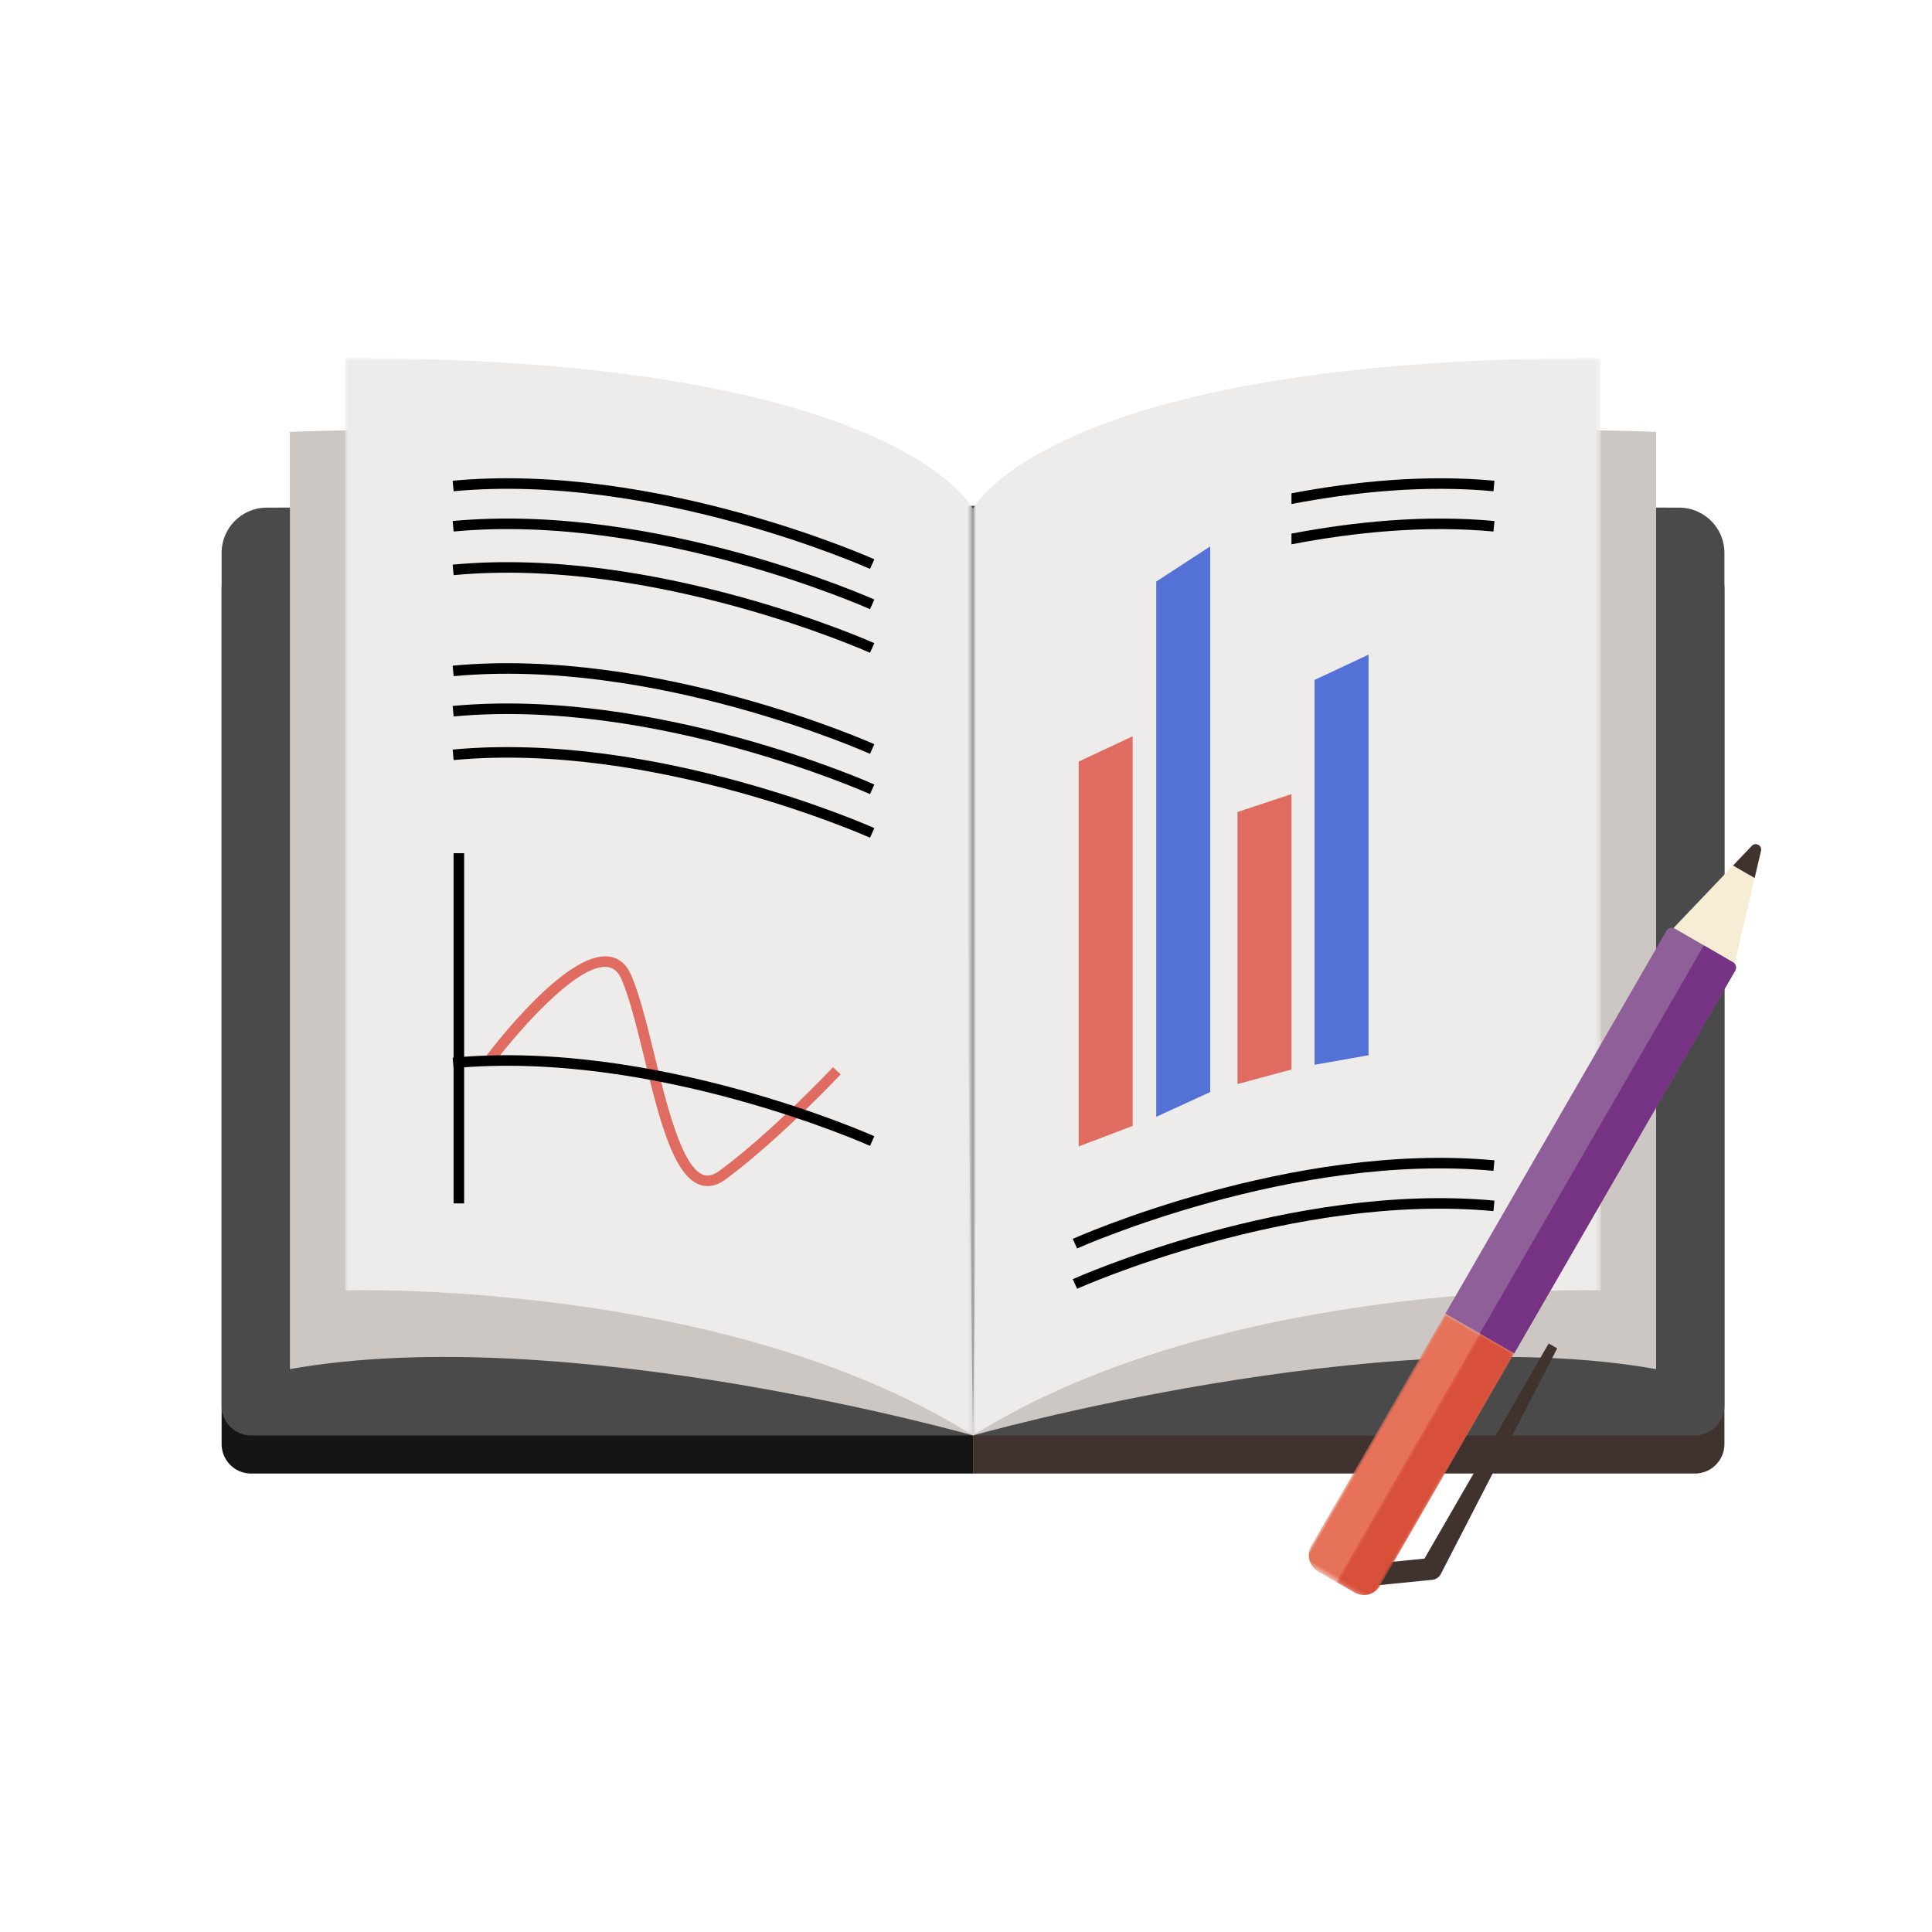 <svg width="340" height="340" viewBox="0 0 340 340" xmlns="http://www.w3.org/2000/svg" xmlns:xlink="http://www.w3.org/1999/xlink">
    <defs>
        <path id="a" d="M0 0h110.493v189.613H0z"/>
        <path id="c" d="M0 0h110.493v189.613H0z"/>
        <path id="e" d="M0 196.317h264.47V0H0z"/>
        <path id="g" d="M0 0h13.983v50.484H0z"/>
        <path id="i" d="M0 0h6.992v50.484H0z"/>
    </defs>
    <g fill="none" fill-rule="evenodd">
        <path d="M0 0h340v340H0z"/>
        <g transform="translate(39 63)">
            <path d="M259.28 196.317H132.236V32.724h124.257a7.976 7.976 0 0 1 7.976 7.976v150.427a5.19 5.19 0 0 1-5.19 5.19" fill="#40322F"/>
            <path d="M132.235 196.317H5.19a5.19 5.19 0 0 1-5.19-5.19V40.7a7.976 7.976 0 0 1 7.977-7.976h124.258v163.593z" fill="#151515"/>
            <path d="M132.235 189.613H5.19a5.19 5.19 0 0 1-5.19-5.19V34.31a7.976 7.976 0 0 1 7.956-7.976l124.28-.315v163.594zM132.236 189.613V26.02l124.278.315a7.976 7.976 0 0 1 7.955 7.976v150.113a5.19 5.19 0 0 1-5.19 5.19H132.236z" fill="#4A4A4A"/>
            <path d="M12.02 177.941V13.018S97.393 8.3 130.958 36.613c0 62.785 1.277 153 1.277 153S60.6 169.3 12.02 177.941zM252.45 177.941V13.018S167.077 8.3 133.512 36.613c0 62.785-1.277 153-1.277 153s71.636-20.314 120.215-11.672z" fill="#CCC7C2"/>
            <g transform="translate(21.742)">
                <mask id="b" fill="#fff">
                    <use xlink:href="#a"/>
                </mask>
                <path d="M110.493 26.552S97.167 0 0 0v164.082s66.539-2.042 110.493 25.532V26.553z" fill="#EDECEB" mask="url(#b)"/>
            </g>
            <g transform="translate(132.235)">
                <mask id="d" fill="#fff">
                    <use xlink:href="#c"/>
                </mask>
                <path d="M0 26.552S13.325 0 110.493 0v164.082S43.954 162.04 0 189.613V26.553z" fill="#EDECEB" mask="url(#d)"/>
            </g>
            <path d="m150.55 156.712-.764-1.691c.38-.172 38.465-17.157 74.211-13.822l-.172 1.847c-35.262-3.291-72.899 13.496-73.275 13.666M150.55 163.8l-.764-1.69c.38-.172 38.465-17.158 74.211-13.822l-.172 1.848c-35.263-3.293-72.899 13.495-73.275 13.665M114.107 37.114c-.376-.17-38.027-16.955-73.274-13.665l-.173-1.848c35.747-3.336 73.831 13.65 74.212 13.822l-.765 1.691zM114.107 44.203c-.376-.17-38.027-16.955-73.274-13.665l-.173-1.848c35.747-3.336 73.831 13.65 74.212 13.822l-.765 1.691zM114.107 51.879c-.376-.17-38.027-16.954-73.274-13.665l-.173-1.848c35.747-3.337 73.831 13.65 74.212 13.822l-.765 1.691zM114.107 69.659c-.376-.17-38.027-16.954-73.274-13.665l-.173-1.847c35.747-3.337 73.831 13.649 74.212 13.82l-.765 1.692zM114.107 76.749c-.376-.17-38.027-16.955-73.274-13.665l-.173-1.848c35.747-3.337 73.831 13.649 74.212 13.822l-.765 1.69zM114.107 84.424c-.376-.17-38.027-16.955-73.274-13.665l-.173-1.847c35.747-3.337 73.831 13.649 74.212 13.82l-.765 1.692z" fill="#000"/>
            <mask id="f" fill="#fff">
                <use xlink:href="#e"/>
            </mask>
            <path fill="#000" mask="url(#f)" d="M40.824 148.776h1.856V87.15h-1.856z"/>
            <path d="M85.52 145.734c-.473 0-.939-.083-1.398-.249-4.689-1.702-7.153-11.759-9.762-22.407-1.296-5.289-2.52-10.285-3.926-13.617-.592-1.402-1.422-2.15-2.538-2.286-5.492-.663-16.389 12.149-20.123 17.145l-1.486-1.111c1.44-1.927 14.278-18.793 21.834-17.876 1.808.22 3.162 1.366 4.022 3.405 1.464 3.469 2.706 8.535 4.02 13.899 2.154 8.795 4.836 19.741 8.592 21.103.858.311 1.79.083 2.851-.697 9.21-6.779 19.88-18.123 19.985-18.237l1.354 1.269c-.108.115-10.893 11.583-20.238 18.462-1.083.798-2.15 1.197-3.187 1.197" fill="#E06C61" mask="url(#f)"/>
            <path d="M114.107 138.651c-.376-.17-38.027-16.955-73.274-13.665l-.173-1.848c35.747-3.336 73.831 13.65 74.212 13.822l-.765 1.691z" fill="#000" mask="url(#f)"/>
            <path fill="#E06C61" mask="url(#f)" d="M150.826 71.025v67.731l9.499-3.613v-68.57z"/>
            <path fill="#5472D6" mask="url(#f)" d="M192.343 56.656v67.731l9.499-1.683v-70.5z"/>
            <path fill="#E06C61" mask="url(#f)" d="M178.778 79.896v47.877l9.5-2.554V76.75z"/>
            <path fill="#5472D6" mask="url(#f)" d="M164.48 39.346v94.192l9.5-4.356V33.154z"/>
            <path d="m223.824 23.45.173-1.849c-12.174-1.136-24.586.107-35.72 2.218v1.883c11.07-2.122 23.434-3.384 35.547-2.253M188.277 30.908v1.884c11.07-2.122 23.435-3.384 35.548-2.254l.173-1.847c-12.174-1.137-24.586.106-35.721 2.217" fill="#000" mask="url(#f)"/>
        </g>
        <g transform="rotate(30 -304.199 590.239)">
            <mask id="h" fill="#fff">
                <use xlink:href="#g"/>
            </mask>
            <path d="M13.983 0v47.179a3.305 3.305 0 0 1-3.305 3.305H3.304A3.305 3.305 0 0 1 0 47.179V0h13.983z" fill="#E67259" mask="url(#h)"/>
        </g>
        <path d="m266.474 238.168 38.89-67.36a1.08 1.08 0 0 0-.395-1.475l-10.24-5.912a1.08 1.08 0 0 0-1.475.396l-38.89 67.36 12.11 6.99z" fill="#8E5F98"/>
        <path d="m294.52 163.3 13.766-14.44c.671-.705 1.844-.072 1.622.876l-4.624 19.78-10.765-6.216z" fill="#F7EDD5"/>
        <path d="m253.523 277.072 20.513-39.783-1.494-.862-21.86 37.864-8.635.859.38 3.831 9.618-.956a1.926 1.926 0 0 0 1.478-.953" fill="#40322F"/>
        <path d="m266.474 238.168 38.89-67.36a1.08 1.08 0 0 0-.395-1.475l-5.12-2.956-39.43 68.295 6.055 3.496z" fill="#763283"/>
        <g transform="rotate(30 -307.694 603.284)">
            <mask id="j" fill="#fff">
                <use xlink:href="#i"/>
            </mask>
            <path d="M6.992 0v47.179a3.305 3.305 0 0 1-3.305 3.305H0V0h6.992z" fill="#D8503A" mask="url(#j)"/>
        </g>
        <path d="m304.987 152.32 3.803 2.197 1.118-4.78c.221-.948-.95-1.582-1.622-.877l-3.3 3.46z" fill="#40322F"/>
    </g>
</svg>
